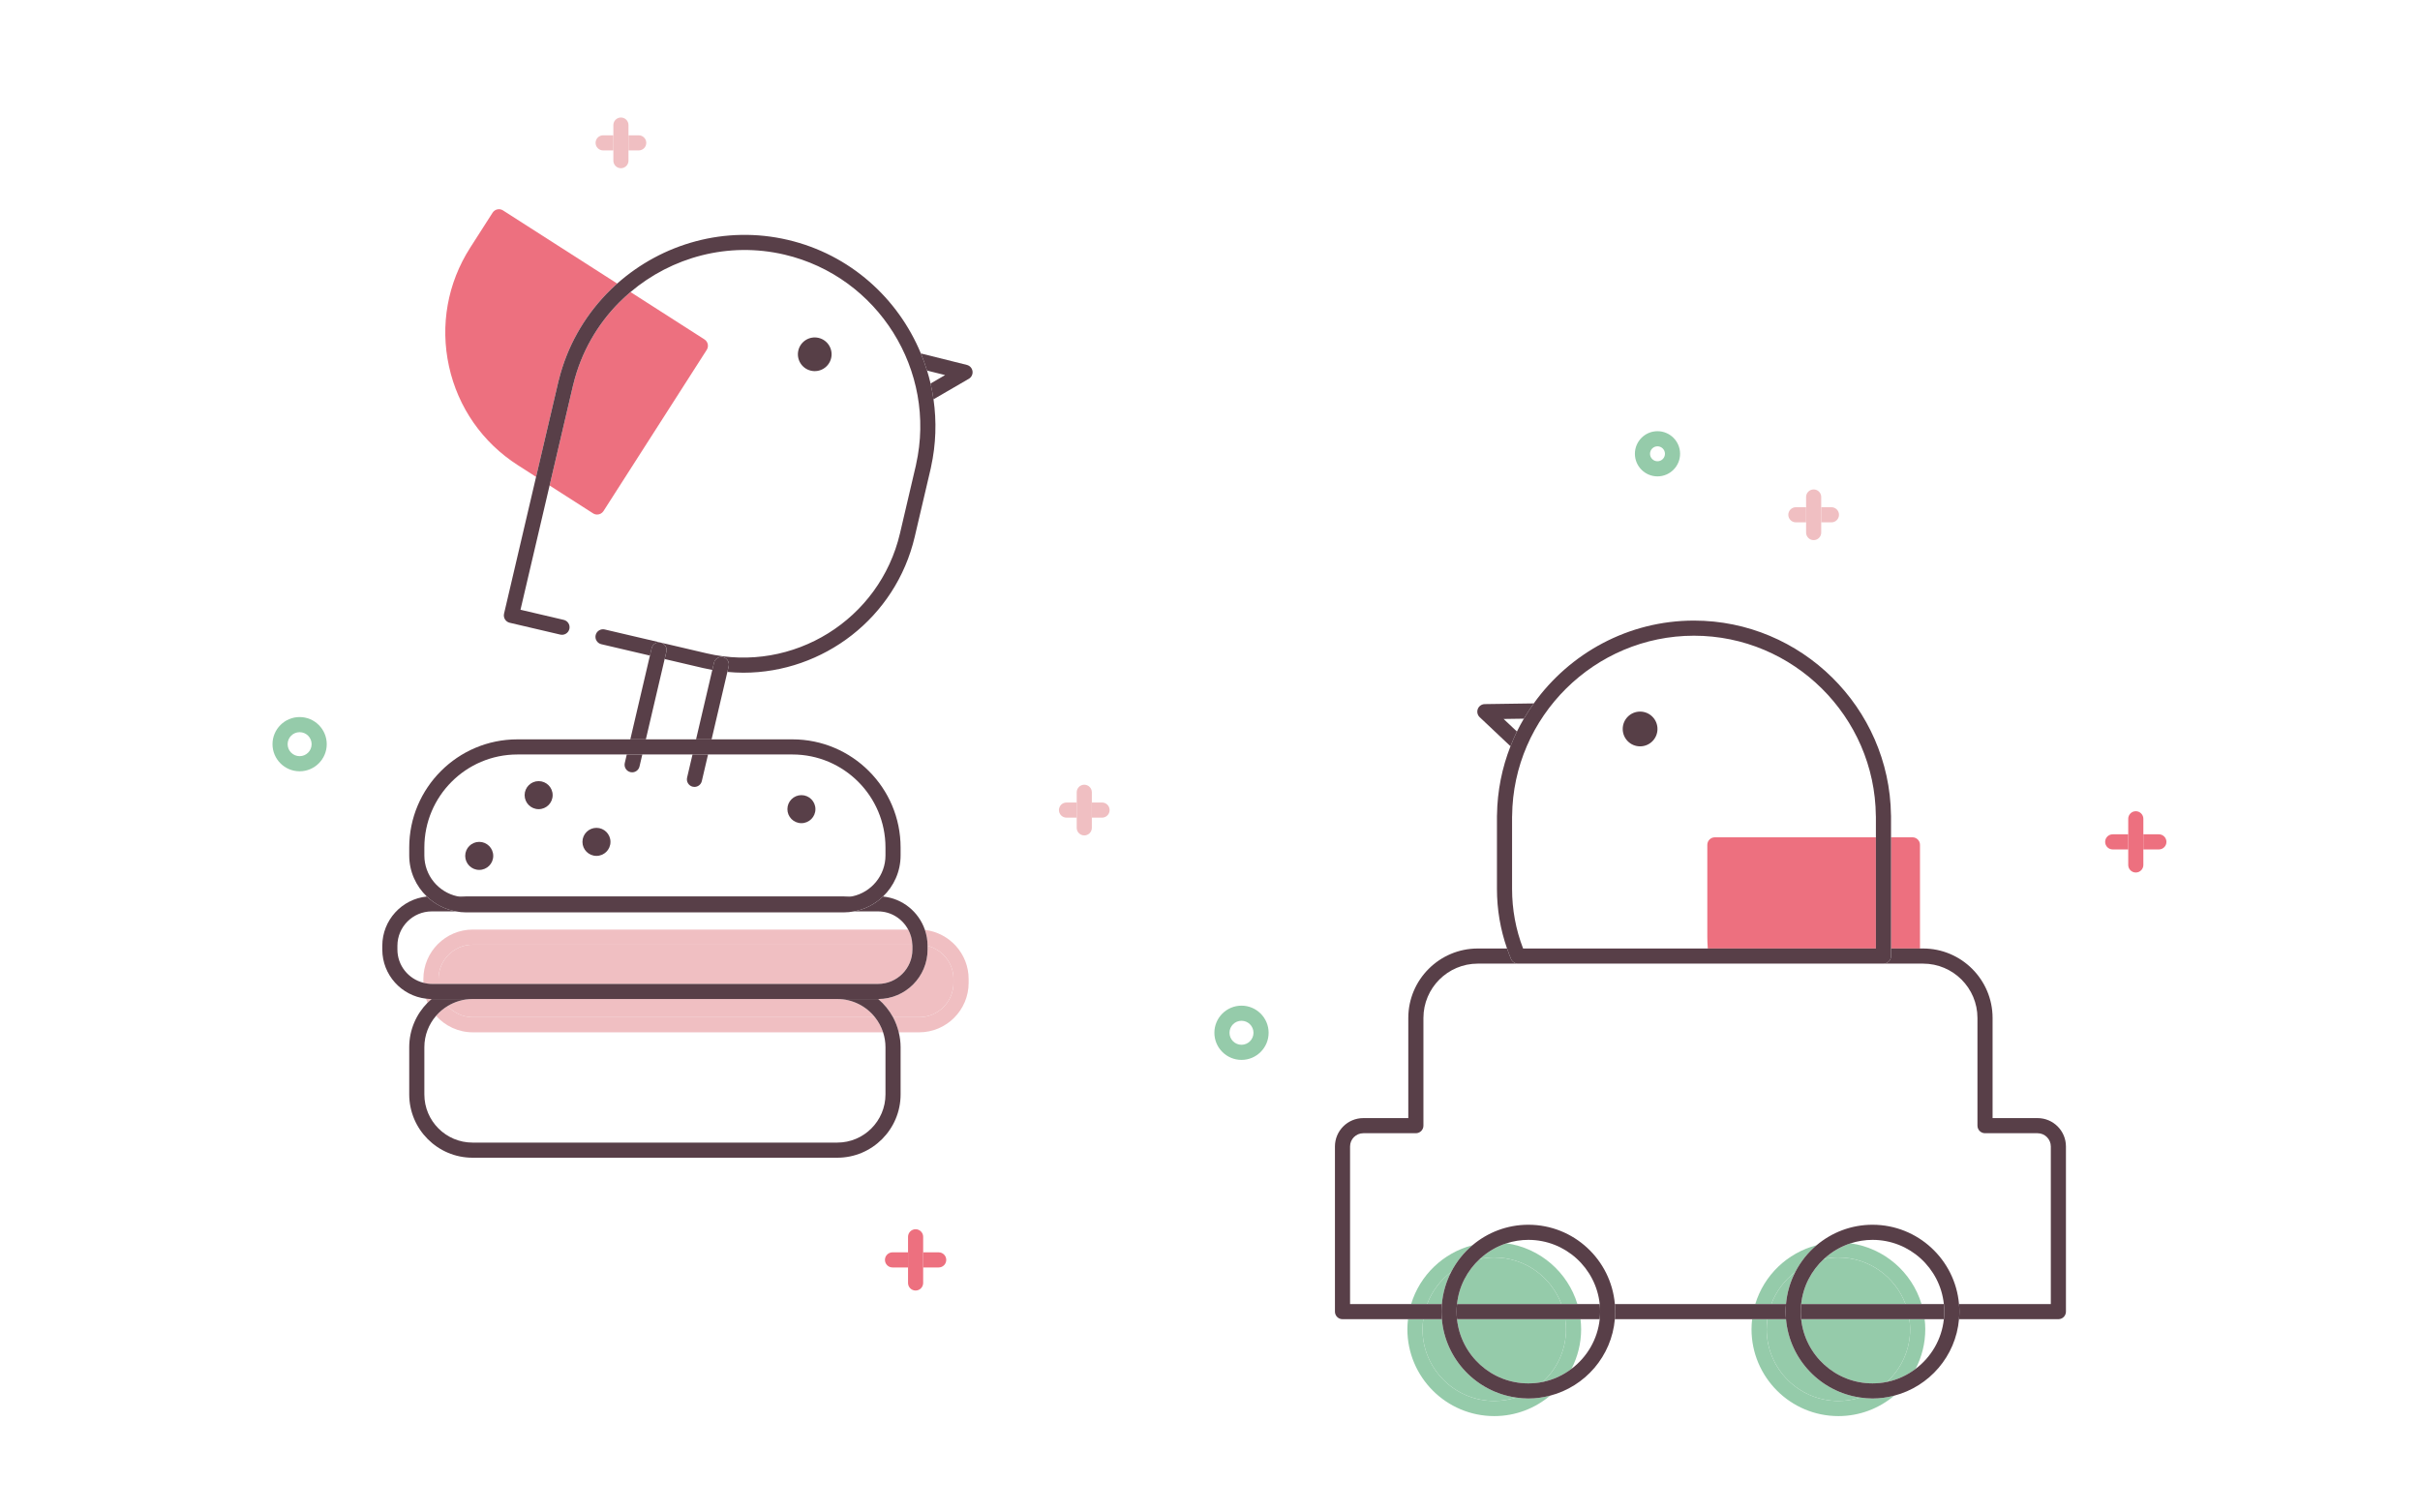 <?xml version="1.0" encoding="UTF-8"?><svg id="_レイヤー_2" xmlns="http://www.w3.org/2000/svg" viewBox="0 0 320 200"><g id="picture"><g><rect id="guide" width="320" height="200" fill="#fff" opacity="0"/><g><path d="M200.586,96.732c.284-.58,.593-1.145,.917-1.7l-2.679,.039,1.761,1.661Z" fill="none"/><path d="M200.726,127.423h-5.32c-3.962,0-7.186,3.224-7.186,7.187v14.239c0,.553-.448,1-1,1h-6.95c-.965,0-1.75,.785-1.75,1.75v20.841h8.074c1.155-3.809,4.24-6.775,8.11-7.78,2-1.687,4.578-2.708,7.393-2.708,5.997,0,10.928,4.621,11.437,10.488h18.567c1.155-3.809,4.239-6.774,8.109-7.78,2-1.687,4.578-2.708,7.393-2.708,5.997,0,10.928,4.621,11.438,10.488h12.14v-20.841c0-.965-.785-1.75-1.75-1.75h-6.95c-.552,0-1-.447-1-1v-14.239c0-3.963-3.224-7.187-7.187-7.187h-53.569Z" fill="none"/><path d="M164.165,134.981c-.875,0-1.586,.712-1.586,1.586s.711,1.586,1.586,1.586c.875,0,1.586-.712,1.586-1.586s-.711-1.586-1.586-1.586Z" fill="none"/><path d="M208.581,172.44h2.951c-.501-4.763-4.54-8.488-9.434-8.488-1.009,0-1.98,.162-2.893,.455,4.455,.632,8.097,3.818,9.375,8.034Z" fill="none"/><path d="M91.83,104.056c-.076,0-.152-.009-.229-.026-.538-.126-.872-.664-.746-1.201l.717-3.062h-6.639l-.372,1.587c-.108,.462-.519,.772-.973,.772-.076,0-.152-.009-.229-.026-.538-.126-.872-.664-.746-1.201l.265-1.132h-14.469c-6.781,0-12.298,5.517-12.298,12.298v1.054c0,2.643,1.865,4.856,4.348,5.398h52.278c2.483-.542,4.348-2.756,4.348-5.398v-1.054c0-6.781-5.517-12.298-12.298-12.298h-11.164l-.823,3.517c-.108,.462-.519,.772-.973,.772Zm-28.462,10.973c-1.024,0-1.853-.83-1.853-1.854s.83-1.853,1.853-1.853c1.023,0,1.853,.83,1.853,1.853s-.83,1.854-1.853,1.854Zm7.857-8.032c-1.023,0-1.853-.83-1.853-1.854s.83-1.853,1.853-1.853c1.024,0,1.853,.83,1.853,1.853s-.83,1.854-1.853,1.854Zm7.646,6.178c-1.023,0-1.853-.83-1.853-1.853s.83-1.854,1.853-1.854c1.024,0,1.853,.83,1.853,1.854s-.83,1.853-1.853,1.853Zm27.101-8.032c1.024,0,1.853,.83,1.853,1.854s-.83,1.853-1.853,1.853c-1.023,0-1.853-.83-1.853-1.853s.83-1.854,1.853-1.854Z" fill="none"/><path d="M225.823,125.423c-.038-.518-.063-1.028-.063-1.522v-12.183c0-.553,.448-1,1-1h21.293v-2.723c-.003-.033-.005-.065-.006-.1-.119-13.142-10.907-23.834-24.048-23.834s-23.93,10.692-24.048,23.834c-0,.034-.002,.067-.006,.1v9.542c0,2.723,.49,5.372,1.458,7.886h24.421Zm-8.949-31.328c1.269,0,2.298,1.029,2.298,2.299s-1.029,2.298-2.298,2.298c-1.27,0-2.299-1.029-2.299-2.298s1.029-2.299,2.299-2.299Z" fill="none"/><path d="M124.973,49.597l-2.392-.596c.173,.565,.332,1.136,.466,1.715l1.926-1.119Z" fill="none"/><path d="M219.172,60.993c.544,0,.988-.443,.988-.987,0-.545-.443-.988-.988-.988s-.987,.443-.987,.988c0,.544,.443,.987,.987,.987Z" fill="none"/><path d="M57.661,134.324c-.962,1.116-1.548,2.565-1.548,4.151v6.243c0,3.513,2.857,6.37,6.37,6.37h48.235c3.513,0,6.37-2.857,6.37-6.37v-6.243c0-.688-.113-1.348-.315-1.969H62.525c-1.932,0-3.665-.847-4.863-2.182Z" fill="none"/><path d="M39.62,96.818c-.875,0-1.586,.712-1.586,1.586s.711,1.586,1.586,1.586c.875,0,1.586-.712,1.586-1.586s-.711-1.586-1.586-1.586Z" fill="none"/><path d="M209.076,175.767c0,1.888-.466,3.666-1.277,5.239,2.043-1.544,3.45-3.887,3.732-6.566h-2.539c.05,.436,.083,.877,.083,1.327Z" fill="none"/><path d="M92.04,97.767l2.149-9.18c-.402-.072-.804-.151-1.206-.246l-5.096-1.193-2.486,10.619h6.639Z" fill="none"/><path d="M52.55,125.059v.504c0,2.121,1.466,3.891,3.433,4.389v-.492c0-3.606,2.935-6.541,6.542-6.541h57.566c-.768-1.422-2.255-2.402-3.982-2.402h-3.186c-.443,.082-.897,.13-1.363,.13H61.641c-.466,0-.92-.048-1.363-.13h-3.187c-2.504,0-4.542,2.037-4.542,4.542Z" fill="none"/><path d="M254.087,172.44h2.952c-.501-4.763-4.54-8.488-9.434-8.488-1.009,0-1.98,.162-2.893,.455,4.455,.632,8.097,3.818,9.375,8.034Z" fill="none"/><path d="M254.582,175.767c0,1.888-.466,3.666-1.277,5.239,2.044-1.544,3.451-3.887,3.733-6.566h-2.539c.05,.436,.083,.877,.083,1.327Z" fill="none"/><path d="M252.884,110.718h-2.831v14.705h3.831v-13.705c0-.553-.448-1-1-1Z" fill="#ed707f"/><path d="M226.76,110.718c-.552,0-1,.447-1,1v12.183c0,.494,.025,1.005,.063,1.522h22.23v-14.705h-21.293Z" fill="#ed707f"/><path d="M243.094,166.279c-.653,0-1.291,.066-1.907,.193-1.652,1.522-2.769,3.615-3.017,5.968h13.798c-1.352-3.593-4.814-6.161-8.874-6.161Z" fill="#95cbaa"/><path d="M233.607,175.767c0,5.231,4.256,9.487,9.488,9.487,1.008,0,1.979-.161,2.891-.454-5.244-.745-9.356-5.032-9.818-10.36h-2.456c-.061,.435-.104,.875-.104,1.327Z" fill="#95cbaa"/><path d="M234.221,172.44h1.946c.132-1.517,.56-2.947,1.225-4.238-1.424,1.076-2.533,2.541-3.172,4.238Z" fill="#95cbaa"/><path d="M252.478,174.44h-14.308c.501,4.763,4.54,8.488,9.434,8.488,.653,0,1.29-.066,1.906-.192,1.883-1.735,3.072-4.213,3.072-6.969,0-.452-.043-.892-.104-1.327Z" fill="#95cbaa"/><path d="M254.499,174.44h-2.021c.061,.435,.104,.875,.104,1.327,0,2.756-1.189,5.233-3.072,6.969,1.404-.288,2.69-.895,3.795-1.729,.81-1.573,1.277-3.352,1.277-5.239,0-.45-.033-.891-.083-1.327Z" fill="#95cbaa"/><path d="M232.102,172.44h2.119c.639-1.698,1.748-3.162,3.172-4.238,.7-1.36,1.66-2.564,2.819-3.542-3.87,1.006-6.955,3.972-8.109,7.78Z" fill="#95cbaa"/><path d="M251.968,172.44h2.119c-1.278-4.216-4.92-7.401-9.375-8.034-1.327,.426-2.522,1.142-3.524,2.065,.616-.126,1.254-.193,1.907-.193,4.06,0,7.522,2.568,8.874,6.161Z" fill="#95cbaa"/><path d="M245.985,184.8c-.912,.293-1.883,.454-2.891,.454-5.231,0-9.488-4.256-9.488-9.487,0-.452,.043-.892,.104-1.327h-2.021c-.05,.436-.083,.877-.083,1.327,0,6.334,5.153,11.487,11.488,11.487,2.814,0,5.392-1.021,7.391-2.707-.923,.24-1.885,.38-2.882,.38-.551,0-1.089-.052-1.619-.128Z" fill="#95cbaa"/><path d="M188.714,172.44h1.947c.132-1.517,.56-2.947,1.226-4.239-1.424,1.076-2.534,2.541-3.172,4.239Z" fill="#95cbaa"/><path d="M188.1,175.767c0,5.231,4.256,9.487,9.488,9.487,1.008,0,1.979-.161,2.891-.454-5.244-.745-9.356-5.032-9.818-10.36h-2.457c-.061,.435-.104,.875-.104,1.327Z" fill="#95cbaa"/><path d="M197.588,166.279c-.653,0-1.291,.066-1.907,.192-1.652,1.522-2.769,3.615-3.017,5.969h13.798c-1.352-3.593-4.814-6.161-8.874-6.161Z" fill="#95cbaa"/><path d="M206.972,174.44h-14.308c.501,4.763,4.54,8.488,9.434,8.488,.653,0,1.29-.066,1.906-.192,1.883-1.735,3.072-4.213,3.072-6.969,0-.452-.043-.892-.104-1.327Z" fill="#95cbaa"/><path d="M208.993,174.44h-2.021c.061,.435,.104,.875,.104,1.327,0,2.756-1.189,5.233-3.072,6.969,1.404-.288,2.69-.896,3.795-1.73,.81-1.573,1.277-3.351,1.277-5.239,0-.45-.033-.891-.083-1.327Z" fill="#95cbaa"/><path d="M186.595,172.44h2.119c.639-1.698,1.748-3.163,3.172-4.239,.7-1.36,1.659-2.564,2.819-3.542-3.87,1.005-6.955,3.972-8.11,7.78Z" fill="#95cbaa"/><path d="M206.462,172.44h2.119c-1.278-4.215-4.92-7.401-9.375-8.034-1.327,.426-2.522,1.142-3.524,2.065,.616-.126,1.254-.192,1.907-.192,4.06,0,7.522,2.568,8.874,6.161Z" fill="#95cbaa"/><path d="M200.479,184.8c-.912,.293-1.883,.454-2.891,.454-5.231,0-9.488-4.256-9.488-9.487,0-.452,.043-.892,.104-1.327h-2.021c-.05,.436-.083,.877-.083,1.327,0,6.334,5.153,11.487,11.488,11.487,2.814,0,5.392-1.021,7.392-2.707-.923,.24-1.885,.38-2.881,.38-.551,0-1.089-.052-1.619-.128Z" fill="#95cbaa"/><path d="M57.983,129.46v.504c0,.048,.013,.093,.014,.141h58.112c2.504,0,4.542-2.037,4.542-4.542v-.504c0-.048-.013-.092-.014-.14H62.525c-2.504,0-4.542,2.037-4.542,4.541Z" fill="#f0bfc2"/><path d="M118.085,134.506h3.457c2.504,0,4.542-2.037,4.542-4.542v-.504c0-2.119-1.466-3.89-3.433-4.388v.491c0,3.6-2.922,6.528-6.518,6.541,.789,.672,1.455,1.484,1.952,2.402Z" fill="#f0bfc2"/><path d="M62.525,134.506h53.168c-1.168-1.461-2.962-2.401-4.974-2.401H62.483c-1.204,0-2.327,.342-3.288,.925,.83,.901,2.01,1.477,3.33,1.477Z" fill="#f0bfc2"/><path d="M56.333,132.057c.062,.182,.129,.36,.205,.534,.169-.17,.347-.332,.53-.487-.249-.001-.494-.019-.736-.047Z" fill="#f0bfc2"/><path d="M55.983,129.46v.492c.357,.09,.724,.153,1.108,.153h.906c-.001-.048-.014-.092-.014-.141v-.504c0-2.504,2.037-4.541,4.542-4.541h58.112c-.022-.725-.222-1.399-.546-2H62.525c-3.607,0-6.542,2.935-6.542,6.541Z" fill="#f0bfc2"/><path d="M59.195,133.03c-.577,.35-1.095,.786-1.534,1.294,1.198,1.335,2.932,2.182,4.863,2.182h54.249c-.239-.734-.609-1.409-1.081-2H62.525c-1.32,0-2.499-.575-3.33-1.477Z" fill="#f0bfc2"/><path d="M122.651,125.072c1.967,.499,3.433,2.269,3.433,4.388v.504c0,2.505-2.038,4.542-4.542,4.542h-3.457c.337,.623,.589,1.295,.76,2h2.698c3.607,0,6.542-2.935,6.542-6.542v-.504c0-3.349-2.532-6.115-5.782-6.493,.223,.658,.349,1.36,.349,2.092v.013Z" fill="#f0bfc2"/><path d="M93.151,44.88l-9.779-6.263c-.526,.445-1.034,.911-1.52,1.401-2.868,2.897-5.011,6.576-6.04,10.801-.008,.032-.017,.062-.027,.093l-2.628,11.223-.484,2.065,5.748,3.681c.167,.107,.354,.158,.538,.158,.33,0,.652-.163,.843-.461l13.651-21.317c.298-.465,.162-1.083-.303-1.381Z" fill="#ed707f"/><path d="M66.516,27.824c-.223-.145-.492-.192-.753-.135-.259,.057-.485,.214-.628,.438l-2.961,4.625c-2.999,4.684-3.995,10.256-2.804,15.688s4.426,10.076,9.11,13.075l2.407,1.542,.483-2.064,2.49-10.637c.009-.039,.02-.076,.033-.112,1.092-4.399,3.3-8.246,6.244-11.321,.475-.496,.967-.973,1.479-1.427l-15.1-9.67Z" fill="#ed707f"/><path d="M127.849,48.253l-6.081-1.517c.306,.74,.577,1.496,.813,2.265l2.392,.596-1.926,1.119c.159,.688,.286,1.385,.387,2.088l4.675-2.715c.352-.204,.545-.602,.488-1.005s-.353-.731-.748-.83Z" fill="#583f48"/><path d="M122.581,49.001c-.236-.769-.507-1.524-.813-2.265-3.015-7.292-9.369-13.091-17.584-15.014-8.281-1.942-16.619,.487-22.568,5.772-.512,.455-1.004,.932-1.479,1.427-2.944,3.075-5.152,6.922-6.244,11.321-.013,.036-.024,.073-.033,.112l-2.49,10.637-.483,2.064-4.236,18.092c-.061,.258-.016,.529,.124,.755,.14,.226,.363,.386,.622,.446l6.69,1.566c.535,.125,1.076-.208,1.202-.746,.126-.537-.208-1.075-.746-1.201l-5.717-1.339,3.847-16.43,.484-2.065,2.628-11.223c.011-.03,.02-.061,.027-.093,1.029-4.225,3.172-7.903,6.04-10.801,.486-.49,.994-.957,1.52-1.401,5.447-4.608,12.927-6.687,20.357-4.948,12.382,2.898,20.188,15.353,17.401,27.762-.007,.03-.012,.062-.016,.093l-2.108,9.005c-2.675,11.423-14.142,18.541-25.565,15.865l-13.475-3.155c-.535-.126-1.076,.207-1.202,.746-.126,.537,.208,1.075,.746,1.201l6.432,1.506,.228-.973c.126-.539,.665-.872,1.202-.746,.538,.126,.872,.664,.746,1.201l-.228,.974,5.096,1.193c.402,.094,.804,.174,1.206,.246l.22-.939c.125-.539,.664-.867,1.202-.746,.538,.126,.872,.664,.746,1.201l-.175,.748c.706,.064,1.41,.105,2.11,.105,10.562,0,20.151-7.254,22.661-17.973l2.132-9.105c.009-.037,.015-.074,.02-.112,.666-3.026,.749-6.052,.331-8.962-.101-.703-.228-1.4-.387-2.088-.134-.579-.293-1.149-.466-1.715Z" fill="#583f48"/><path d="M109.903,47.355c.281-1.197-.463-2.396-1.661-2.676-1.198-.28-2.396,.463-2.676,1.661-.281,1.198,.463,2.396,1.661,2.676,1.198,.28,2.396-.463,2.676-1.661Z" fill="#573f47"/><path d="M87.888,87.148l.228-.974c.126-.537-.208-1.075-.746-1.201-.537-.126-1.076,.207-1.202,.746l-.228,.973-2.593,11.075h2.054l2.486-10.619Z" fill="#583f48"/><path d="M83.36,102.1c.077,.018,.153,.026,.229,.026,.454,0,.865-.311,.973-.772l.372-1.587h-2.054l-.265,1.132c-.126,.537,.208,1.075,.746,1.201Z" fill="#583f48"/><path d="M90.855,102.829c-.126,.537,.208,1.075,.746,1.201,.077,.018,.153,.026,.229,.026,.454,0,.865-.311,.973-.772l.823-3.517h-2.054l-.717,3.062Z" fill="#583f48"/><path d="M95.611,86.902c-.538-.121-1.076,.207-1.202,.746l-.22,.939-2.149,9.18h2.054l2.088-8.916,.175-.748c.126-.537-.208-1.075-.746-1.201Z" fill="#583f48"/><path d="M285.471,110.323h-2.052v2h2.052c.552,0,1-.447,1-1s-.448-1-1-1Z" fill="#ed707f"/><path d="M281.419,110.323h-2.053c-.552,0-1,.447-1,1s.448,1,1,1h2.053v-2Z" fill="#ed707f"/><path d="M283.419,110.323v-2.053c0-.553-.448-1-1-1s-1,.447-1,1v6.105c0,.553,.448,1,1,1s1-.447,1-1v-4.053Z" fill="#ed707f"/><path d="M124.123,165.599h-2.052v2h2.052c.552,0,1-.447,1-1s-.448-1-1-1Z" fill="#ed707f"/><path d="M120.071,165.599h-2.053c-.552,0-1,.447-1,1s.448,1,1,1h2.053v-2Z" fill="#ed707f"/><path d="M122.071,165.599v-2.053c0-.553-.448-1-1-1s-1,.447-1,1v6.105c0,.553,.448,1,1,1s1-.447,1-1v-4.053Z" fill="#ed707f"/><path d="M79.755,19.892h1.351v-2h-1.351c-.552,0-1,.447-1,1s.448,1,1,1Z" fill="#f0bfc2"/><path d="M83.106,19.892h1.351c.552,0,1-.447,1-1s-.448-1-1-1h-1.351v2Z" fill="#f0bfc2"/><path d="M81.106,19.892v1.352c0,.553,.448,1,1,1s1-.447,1-1v-4.703c0-.553-.448-1-1-1s-1,.447-1,1v3.352Z" fill="#f0bfc2"/><path d="M240.822,69.071h1.351c.552,0,1-.447,1-1s-.448-1-1-1h-1.351v2Z" fill="#f0bfc2"/><path d="M237.471,69.071h1.351v-2h-1.351c-.552,0-1,.447-1,1s.448,1,1,1Z" fill="#f0bfc2"/><path d="M238.822,69.071v1.351c0,.553,.448,1,1,1s1-.447,1-1v-4.702c0-.553-.448-1-1-1s-1,.447-1,1v3.352Z" fill="#f0bfc2"/><path d="M145.726,106.119h-1.351v2h1.351c.552,0,1-.447,1-1s-.448-1-1-1Z" fill="#f0bfc2"/><path d="M142.375,106.119h-1.351c-.552,0-1,.447-1,1s.448,1,1,1h1.351v-2Z" fill="#f0bfc2"/><path d="M144.375,106.119v-1.352c0-.553-.448-1-1-1s-1,.447-1,1v4.702c0,.553,.448,1,1,1s1-.447,1-1v-3.351Z" fill="#f0bfc2"/><path d="M164.165,132.981c-1.977,0-3.586,1.608-3.586,3.586s1.609,3.586,3.586,3.586c1.978,0,3.586-1.608,3.586-3.586s-1.609-3.586-3.586-3.586Zm0,5.172c-.875,0-1.586-.712-1.586-1.586s.711-1.586,1.586-1.586c.875,0,1.586,.712,1.586,1.586s-.711,1.586-1.586,1.586Z" fill="#95cbaa"/><path d="M39.62,94.818c-1.978,0-3.586,1.608-3.586,3.586s1.609,3.586,3.586,3.586c1.977,0,3.586-1.608,3.586-3.586s-1.609-3.586-3.586-3.586Zm0,5.172c-.875,0-1.586-.712-1.586-1.586s.711-1.586,1.586-1.586c.875,0,1.586,.712,1.586,1.586s-.711,1.586-1.586,1.586Z" fill="#95cbaa"/><path d="M219.172,62.993c1.647,0,2.988-1.34,2.988-2.987s-1.34-2.988-2.988-2.988c-1.647,0-2.987,1.341-2.987,2.988s1.34,2.987,2.987,2.987Zm0-3.976c.544,0,.988,.443,.988,.988,0,.544-.443,.987-.988,.987s-.987-.443-.987-.987c0-.545,.443-.988,.987-.988Z" fill="#95cbaa"/><path d="M269.432,147.849h-5.95v-13.239c0-5.065-4.121-9.187-9.187-9.187h-4.243v1c0,.553-.448,1-1,1h5.243c3.963,0,7.187,3.224,7.187,7.187v14.239c0,.553,.448,1,1,1h6.95c.965,0,1.75,.785,1.75,1.75v20.841h-12.14c.029,.33,.051,.663,.051,1s-.022,.67-.051,1h13.14c.552,0,1-.447,1-1v-21.841c0-2.067-1.682-3.75-3.75-3.75Z" fill="#583f48"/><path d="M254.087,172.44h-15.916c-.035,.329-.054,.662-.054,1s.019,.671,.054,1h18.868c.035-.329,.054-.662,.054-1s-.019-.671-.054-1h-2.952Z" fill="#583f48"/><path d="M236.167,174.44c-.029-.33-.051-.663-.051-1s.022-.67,.051-1h-22.632c.029,.33,.051,.663,.051,1s-.022,.67-.051,1h22.632Z" fill="#583f48"/><path d="M208.581,172.44h-15.916c-.035,.329-.054,.662-.054,1s.019,.671,.054,1h18.868c.035-.329,.054-.662,.054-1s-.019-.671-.054-1h-2.951Z" fill="#583f48"/><path d="M190.661,174.44c-.029-.33-.051-.663-.051-1s.022-.67,.051-1h-12.14v-20.841c0-.965,.785-1.75,1.75-1.75h6.95c.552,0,1-.447,1-1v-14.239c0-3.963,3.224-7.187,7.186-7.187h5.32c-.403,0-.766-.241-.922-.613-.192-.458-.364-.921-.527-1.387h-3.871c-5.065,0-9.186,4.121-9.186,9.187v13.239h-5.95c-2.068,0-3.75,1.683-3.75,3.75v21.841c0,.553,.448,1,1,1h13.14Z" fill="#583f48"/><path d="M259.042,172.44c-.509-5.868-5.441-10.488-11.438-10.488-2.815,0-5.393,1.021-7.393,2.708-1.16,.978-2.119,2.182-2.819,3.542-.665,1.292-1.094,2.722-1.225,4.238-.029,.33-.051,.663-.051,1s.022,.67,.051,1c.463,5.329,4.575,9.616,9.818,10.36,.53,.076,1.068,.128,1.619,.128,.997,0,1.959-.141,2.882-.38,4.629-1.203,8.131-5.215,8.556-10.108,.029-.33,.051-.663,.051-1s-.022-.67-.051-1Zm-2.003,2c-.282,2.679-1.689,5.022-3.733,6.566-1.105,.834-2.391,1.441-3.795,1.729-.616,.126-1.254,.192-1.906,.192-4.894,0-8.932-3.725-9.434-8.488-.035-.329-.054-.662-.054-1s.019-.671,.054-1c.248-2.354,1.365-4.446,3.017-5.968,1.002-.924,2.197-1.639,3.524-2.065,.913-.293,1.884-.455,2.893-.455,4.894,0,8.933,3.725,9.434,8.488,.035,.329,.054,.662,.054,1s-.019,.671-.054,1Z" fill="#583f48"/><path d="M213.535,172.44c-.509-5.868-5.44-10.488-11.437-10.488-2.815,0-5.393,1.021-7.393,2.708-1.16,.978-2.119,2.182-2.819,3.542-.665,1.292-1.094,2.722-1.226,4.239-.029,.33-.051,.663-.051,1s.022,.67,.051,1c.462,5.329,4.574,9.616,9.818,10.36,.531,.076,1.068,.128,1.619,.128,.997,0,1.959-.141,2.881-.38,4.629-1.203,8.131-5.215,8.556-10.108,.029-.33,.051-.663,.051-1s-.022-.67-.051-1Zm-2.003,2c-.282,2.679-1.689,5.022-3.732,6.566-1.105,.834-2.39,1.442-3.795,1.73-.616,.126-1.254,.192-1.906,.192-4.894,0-8.932-3.725-9.434-8.488-.035-.329-.054-.662-.054-1s.019-.671,.054-1c.248-2.354,1.365-4.446,3.017-5.969,1.002-.923,2.197-1.639,3.524-2.065,.913-.293,1.884-.455,2.893-.455,4.894,0,8.932,3.725,9.434,8.488,.035,.329,.054,.662,.054,1s-.019,.671-.054,1Z" fill="#583f48"/><path d="M116.133,132.104c-.008,0-.016,.001-.024,.001h-5.391c2.012,0,3.806,.94,4.974,2.401,.472,.591,.842,1.266,1.081,2,.202,.621,.315,1.281,.315,1.969v6.243c0,3.513-2.857,6.37-6.37,6.37H62.483c-3.513,0-6.37-2.857-6.37-6.37v-6.243c0-1.586,.586-3.035,1.548-4.151,.439-.509,.956-.945,1.534-1.294,.961-.583,2.084-.925,3.288-.925h-5.392c-.008,0-.015-.001-.023-.001-.183,.156-.361,.317-.53,.487-1.498,1.513-2.425,3.592-2.425,5.884v6.243c0,4.615,3.755,8.37,8.37,8.37h48.235c4.615,0,8.37-3.755,8.37-8.37v-6.243c0-.679-.09-1.336-.244-1.969-.171-.705-.423-1.377-.76-2-.497-.918-1.163-1.73-1.952-2.402Z" fill="#583f48"/><path d="M116.109,120.517c1.727,0,3.214,.98,3.982,2.402,.324,.601,.524,1.275,.546,2,.001,.047,.014,.092,.014,.14v.504c0,2.505-2.038,4.542-4.542,4.542H57.092c-.384,0-.752-.062-1.108-.153-1.967-.498-3.433-2.269-3.433-4.389v-.504c0-2.505,2.037-4.542,4.542-4.542h3.187c-1.474-.271-2.796-.971-3.836-1.967-3.303,.328-5.892,3.121-5.892,6.509v.504c0,3.35,2.532,6.116,5.783,6.494,.242,.028,.487,.046,.736,.047,.008,0,.015,.001,.023,.001h59.018c.008,0,.016-.001,.024-.001,3.597-.013,6.518-2.941,6.518-6.541v-.504c0-.732-.126-1.434-.349-2.092-.808-2.386-2.953-4.161-5.543-4.417-1.04,.997-2.363,1.696-3.836,1.967h3.186Z" fill="#583f48"/><path d="M61.641,118.647h49.918c.405,0,.799-.047,1.18-.13H60.461c.381,.083,.775,.13,1.18,.13Z" fill="#583f48"/><path d="M85.402,97.767h-16.991c-7.884,0-14.298,6.414-14.298,14.298v1.054c0,2.135,.897,4.06,2.329,5.431,1.04,.997,2.363,1.696,3.836,1.967,.443,.082,.897,.13,1.363,.13h49.918c.466,0,.92-.048,1.363-.13,1.474-.271,2.796-.971,3.836-1.967,1.432-1.371,2.329-3.296,2.329-5.431v-1.054c0-7.884-6.414-14.298-14.298-14.298h-19.388Zm19.388,2c6.781,0,12.298,5.517,12.298,12.298v1.054c0,2.643-1.865,4.856-4.348,5.398-.381,.083-.775,.13-1.18,.13H61.641c-.405,0-.799-.047-1.18-.13-2.483-.542-4.348-2.756-4.348-5.398v-1.054c0-6.781,5.517-12.298,12.298-12.298h36.379Z" fill="#583f48"/><path d="M71.225,103.291c-1.023,0-1.853,.83-1.853,1.853s.83,1.854,1.853,1.854c1.024,0,1.853-.83,1.853-1.854s-.83-1.853-1.853-1.853Z" fill="#583f48"/><path d="M105.972,108.85c1.024,0,1.853-.83,1.853-1.853s-.83-1.854-1.853-1.854c-1.023,0-1.853,.83-1.853,1.854s.83,1.853,1.853,1.853Z" fill="#583f48"/><path d="M63.368,111.323c-1.024,0-1.853,.83-1.853,1.853s.83,1.854,1.853,1.854c1.023,0,1.853-.83,1.853-1.854s-.83-1.853-1.853-1.853Z" fill="#583f48"/><path d="M78.871,109.469c-1.023,0-1.853,.83-1.853,1.854s.83,1.853,1.853,1.853c1.024,0,1.853-.83,1.853-1.853s-.83-1.854-1.853-1.854Z" fill="#583f48"/><path d="M198.825,95.071l2.679-.039c.406-.694,.843-1.368,1.31-2.019l-6.482,.093c-.407,.006-.77,.258-.918,.638-.147,.379-.05,.811,.246,1.09l4.074,3.844c.259-.662,.542-1.311,.853-1.945l-1.761-1.661Z" fill="#583f48"/><path d="M200.726,127.423h48.327c.552,0,1-.447,1-1v-18.536c0-.04-.002-.08-.007-.119-.187-14.186-11.849-25.706-26.047-25.706-8.703,0-16.447,4.333-21.186,10.951-.467,.651-.903,1.325-1.31,2.019-.325,.555-.634,1.12-.917,1.7-.311,.634-.594,1.284-.853,1.945-1.108,2.827-1.739,5.89-1.782,9.09-.005,.039-.007,.079-.007,.12v9.65c0,2.712,.451,5.357,1.333,7.886,.163,.466,.334,.929,.527,1.387,.156,.372,.519,.613,.922,.613Zm-.782-19.428c.003-.032,.005-.065,.006-.1,.118-13.142,10.906-23.834,24.048-23.834s23.93,10.692,24.048,23.834c0,.034,.002,.066,.006,.1v17.428h-46.651c-.968-2.514-1.458-5.163-1.458-7.886v-9.542Z" fill="#583f48"/><path d="M216.873,98.692c1.269,0,2.298-1.029,2.298-2.298s-1.029-2.299-2.298-2.299c-1.27,0-2.299,1.029-2.299,2.299s1.029,2.298,2.299,2.298Z" fill="#573f47"/></g></g></g></svg>